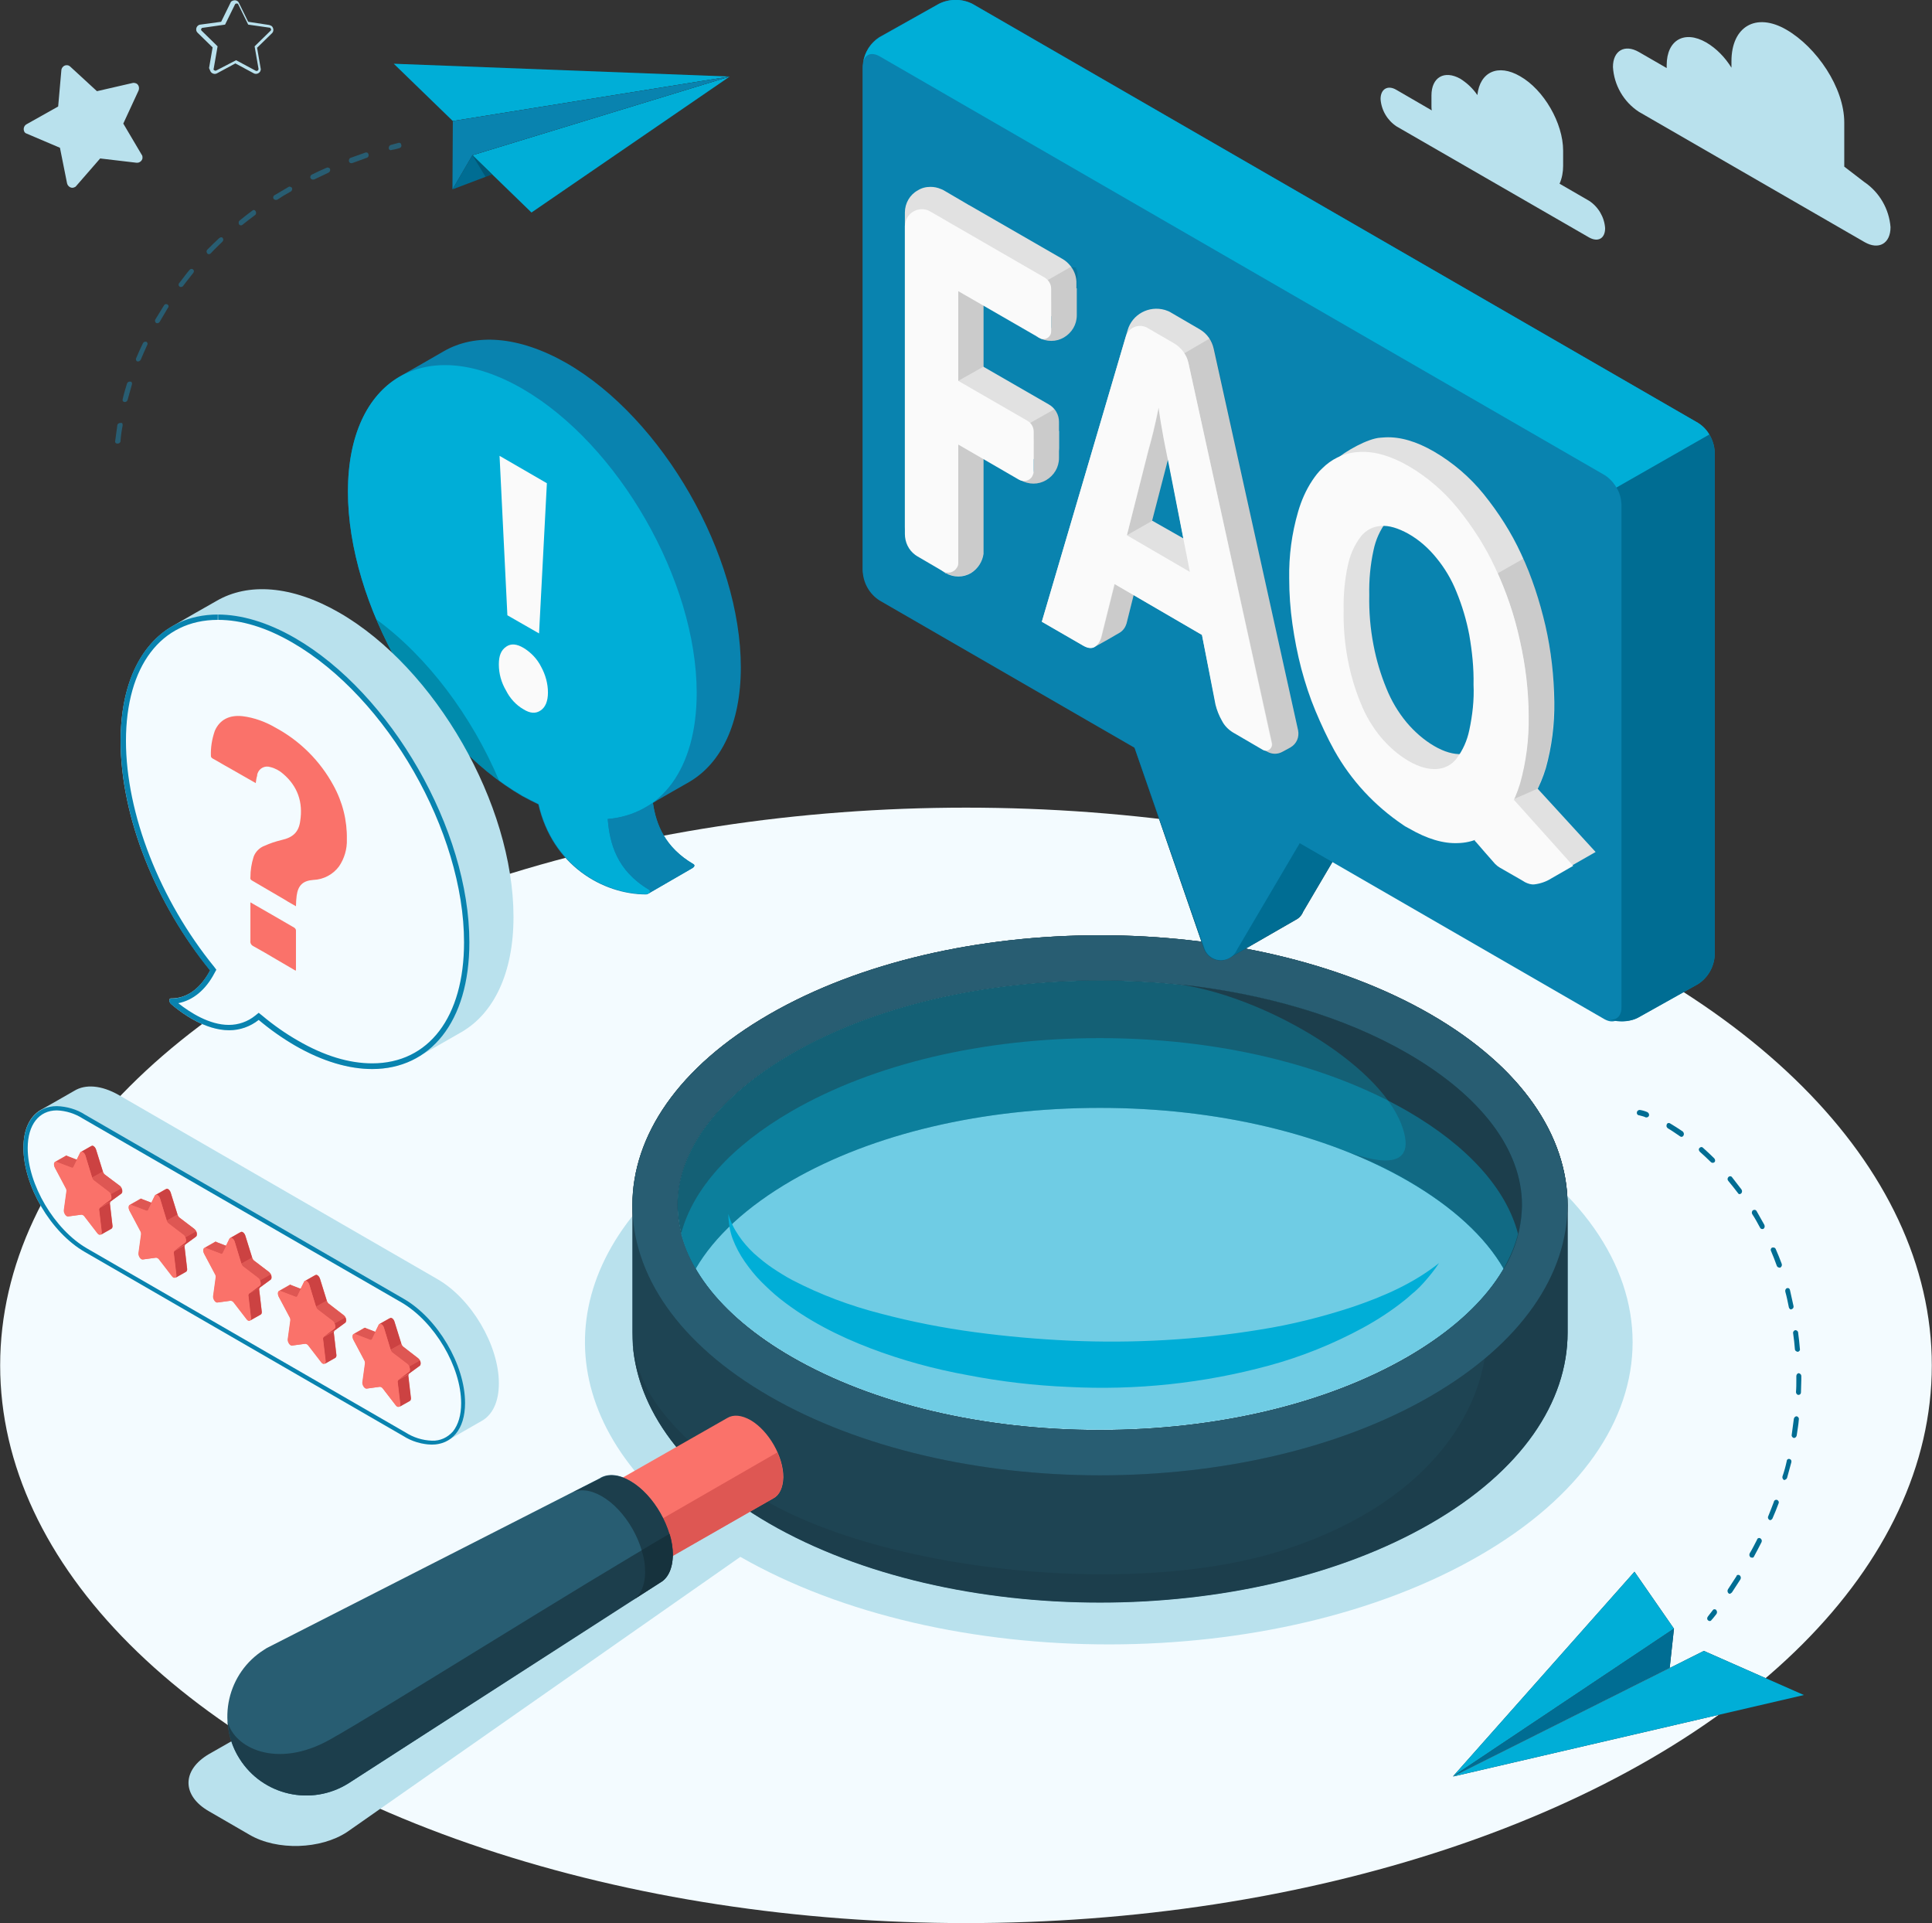 <?xml version="1.0" encoding="utf-8"?>
<!-- Generator: Adobe Illustrator 27.5.0, SVG Export Plug-In . SVG Version: 6.00 Build 0)  -->
<svg version="1.1" id="Layer_1" xmlns="http://www.w3.org/2000/svg" xmlns:xlink="http://www.w3.org/1999/xlink" x="0px" y="0px"
	 viewBox="0 0 542.9 540.3" style="enable-background:new 0 0 542.9 540.3;" xml:space="preserve">
<rect x="0" y="0" width="542.9" height="540.3" fill="#333333" stroke="none"/>
<style type="text/css">
	.st0{fill:#F3FBFF;}
	.st1{fill:#B9E1ED;}
	.st2{fill:#1C3E4C;}
	.st3{opacity:0.2;fill:#285D72;enable-background:new    ;}
	.st4{fill:#285D72;}
	.st5{opacity:0.3;fill:#00AED7;enable-background:new    ;}
	.st6{opacity:0.4;fill:#00AED7;enable-background:new    ;}
	.st7{fill:#00AED7;}
	.st8{fill:#FA726A;}
	.st9{fill:#DE5753;}
	.st10{opacity:0.2;enable-background:new    ;}
	.st11{fill:#006D93;}
	.st12{fill:#0983AF;}
	.st13{fill:#CC4242;}
	.st14{fill:#FAFAFA;}
	.st15{fill:#E1E1E1;}
	.st16{opacity:0.1;enable-background:new    ;}
</style>
<g id="FAQs" transform="translate(-1278.455 -40.78)">
	<ellipse id="Floor" class="st0" cx="1549.9" cy="424.4" rx="271.4" ry="156.7"/>
	<path id="Shadow" class="st1" d="M1694.1,357.8c-57.5-33.2-150.7-33.2-208.2,0c-48.7,28.1-56.1,71.1-22.2,103.7l-126.5,72.1
		c-7.7,4.5-7.7,11.7,0,16.1l11.4,6.6c7.7,4.5,20,4.1,27.4-0.8l110.5-77.3c57.5,32.9,150.3,32.8,207.6-0.3
		C1751.6,444.8,1751.6,391,1694.1,357.8z"/>
	<path id="Cloud" class="st1" d="M1670.8,66l10,5.8c-0.1-0.4-0.1-0.9-0.1-1.3v-2.9c0-5.1,3.6-7.2,8.1-4.7c1.9,1.2,3.6,2.8,4.8,4.6
		c0.7-6.5,5.8-8.9,12-5.3c6.7,3.8,12.1,13.2,12.1,20.9v4.3c0,1.7-0.3,3.4-1,5l8.3,4.8c2.6,1.7,4.3,4.6,4.5,7.7c0,2.9-2,4-4.5,2.6
		l-54.1-31.2c-2.6-1.7-4.3-4.6-4.5-7.7C1666.4,65.8,1668.4,64.6,1670.8,66z"/>
	<path id="Cloud-2" class="st1" d="M1802.3,91.9l-5.6-4.3V75.2c0-9.8-7.8-21.2-16.3-26.1l0,0c-8.5-4.9-15.4-0.9-15.4,8.9v1.8
		c-1.8-2.9-4.2-5.4-7.1-7.1l0,0c-6.1-3.5-11.1-0.7-11.1,6.4v0.8l-7.8-4.5c-4-2.3-7.3-0.4-7.3,4.2c0.3,5.1,3,9.8,7.3,12.6l63.4,36.6
		c4,2.3,7.3,0.4,7.3-4.2C1809.3,99.5,1806.6,94.8,1802.3,91.9z"/>
	<g id="Glass" transform="translate(1342.336 303.555)">
		<g id="Group_7294" transform="translate(113.81)">
			<g id="Group_7291" transform="translate(0.007)">
				<path id="Path_19201" class="st2" d="M262.8,75.9v35.8c0,19.4-12.8,38.8-38.5,53.6c-51.3,29.6-134.5,29.6-185.8,0
					C12.8,150.4,0,131,0,111.6V75.9l0,0C0,56.4,12.8,37,38.5,22.2C89.8-7.4,173-7.4,224.3,22.2C249.9,37,262.8,56.4,262.8,75.9
					L262.8,75.9z M12.7,75.9c0,15.5,11.4,30.7,32.1,42.6c22.9,13.2,53.7,20.5,86.5,20.5s63.6-7.3,86.5-20.5
					c20.7-12,32.1-27.1,32.1-42.6s-11.4-30.7-32.1-42.6C195,20,164.3,12.7,131.4,12.7S67.7,20,44.8,33.2
					C24.1,45.2,12.7,60.3,12.7,75.9L12.7,75.9z"/>
				<path id="Path_19202" class="st3" d="M262.8,75.9v35.8c0,19.4-12.8,38.8-38.5,53.6c-51.3,29.6-134.5,29.6-185.8,0
					C12.8,150.4,0,131,0,111.6V75.9l0,0C0,56.4,12.8,37,38.5,22.2C89.8-7.4,173-7.4,224.3,22.2C249.9,37,262.8,56.4,262.8,75.9
					L262.8,75.9z M12.7,75.9c0,15.5,11.4,30.7,32.1,42.6c22.9,13.2,53.7,20.5,86.5,20.5s63.6-7.3,86.5-20.5
					c20.7-12,32.1-27.1,32.1-42.6s-11.4-30.7-32.1-42.6C195,20,164.3,12.7,131.4,12.7S67.7,20,44.8,33.2
					C24.1,45.2,12.7,60.3,12.7,75.9L12.7,75.9z"/>
				<path id="Path_19203" class="st2" d="M0.1,114.9c2,12.3,7.5,21.6,29.3,38.6c30.9,24.1,109,33.9,154.3,19
					c42.8-14.1,56.4-41.7,56.4-60.6l-0.1-11.1c6.6-7.9,10.1-16.3,10.1-24.9c0-8.8-3.7-17.4-10.6-25.5l-0.2-15.7h2.5
					c14,12.5,21,26.8,21,41.1v35.8c0,19.4-12.8,38.8-38.5,53.6c-51.3,29.6-134.5,29.6-185.8,0C14.3,151.3,1.5,133.2,0.1,114.9z"/>
			</g>
			<g id="Group_7292">
				<path id="Path_19204" class="st2" d="M38.5,22.2C89.8-7.4,173-7.4,224.3,22.2s51.3,77.6,0,107.3s-134.5,29.6-185.8,0
					S-12.8,51.8,38.5,22.2z M44.8,118.5c22.9,13.2,53.6,20.5,86.5,20.5s63.6-7.3,86.5-20.5c20.7-12,32.1-27.1,32.1-42.6
					s-11.4-30.7-32.1-42.6C195,20,164.3,12.7,131.4,12.7S67.7,20,44.8,33.2c-20.7,12-32.1,27.1-32.1,42.6S24.1,106.5,44.8,118.5
					L44.8,118.5z"/>
				<path id="Path_19205" class="st4" d="M38.5,22.2C89.8-7.4,173-7.4,224.3,22.2s51.3,77.6,0,107.3s-134.5,29.6-185.8,0
					S-12.8,51.8,38.5,22.2z M44.8,118.5c22.9,13.2,53.6,20.5,86.5,20.5s63.6-7.3,86.5-20.5c20.7-12,32.1-27.1,32.1-42.6
					s-11.4-30.7-32.1-42.6C195,20,164.3,12.7,131.4,12.7S67.7,20,44.8,33.2c-20.7,12-32.1,27.1-32.1,42.6S24.1,106.5,44.8,118.5
					L44.8,118.5z"/>
			</g>
			<g id="Group_7293" transform="translate(12.696 12.703)">
				<path id="Path_19206" class="st2" d="M0,63.1C0.1,69.5,1.9,75.6,5.1,81c5.2-9,14.4-17.5,27-24.8C55,43,85.8,35.8,118.7,35.8
					c32.9,0,63.6,7.3,86.5,20.5c12.6,7.3,21.8,15.7,27,24.8c3.3-5.4,5-11.6,5.1-17.9c0-15.5-11.4-30.7-32.1-42.6
					C182.3,7.3,151.6,0,118.7,0C85.8,0,55,7.3,32.1,20.5C11.4,32.5,0,47.6,0,63.1z"/>
				<path id="Path_19207" class="st5" d="M0,63.1C0.1,69.5,1.9,75.6,5.1,81c5.2-9,14.4-17.5,27-24.8C55,43,85.8,35.8,118.7,35.8
					c32.9,0,63.6,7.3,86.5,20.5c12.6,7.3,21.8,15.7,27,24.8c3.3-5.4,5-11.6,5.1-17.9c0-15.5-11.4-30.7-32.1-42.6
					C182.3,7.3,151.6,0,118.7,0C85.8,0,55,7.3,32.1,20.5C11.4,32.5,0,47.6,0,63.1z"/>
				<path id="Path_19208" class="st2" d="M205.2,20.5c20.7,12,32.1,27.1,32.1,42.6c-0.1,6.3-1.8,12.5-5.1,17.9
					c-5.2-9-14.4-17.5-27-24.8c-5.3-3.1-10.9-5.7-16.6-8c5,1.9,20.4,6.9,14.8-7.8c-6.7-17.4-39.2-36.2-63.1-39.4l0,0
					C164.9,3.6,187.4,10.2,205.2,20.5z"/>
			</g>
		</g>
		<path id="Path_19209" class="st6" d="M158.6,49.4c22.9-13.2,53.6-20.5,86.5-20.5s63.6,7.3,86.5,20.5c17.1,9.9,27.8,21.9,31.1,34.5
			c-3.2,12.6-14,24.7-31.1,34.5c-22.9,13.2-53.6,20.5-86.5,20.5s-63.6-7.3-86.5-20.5c-17.1-9.9-27.8-21.9-31.1-34.5
			C130.8,71.3,141.5,59.3,158.6,49.4z"/>
		<path id="Path_19210" class="st7" d="M340.5,92.1c-7.3,5.8-15.7,9.4-24.2,12.3c-8.5,2.8-17.2,5-26.1,6.4
			c-17.7,2.9-35.6,3.9-53.5,3.1c-8.9-0.4-17.9-1.2-26.8-2.4c-8.9-1.2-17.6-2.9-26.3-5.2c-8.6-2.2-16.9-5.3-24.8-9.4
			c-1.9-1-3.8-2.2-5.6-3.4c-1.8-1.2-3.5-2.6-5.2-4.1c-1.6-1.5-3.1-3.2-4.3-5c-1.3-1.9-2.3-3.9-2.9-6.1c0,2.4,0.4,4.8,1.2,7
			c0.9,2.3,2,4.4,3.4,6.4c1.4,2,2.9,3.9,4.6,5.6c1.7,1.7,3.5,3.4,5.4,4.9c7.6,6,16.3,10.4,25.2,13.8c8.9,3.4,18.1,5.9,27.5,7.6
			c9.3,1.8,18.7,2.9,28.2,3.3c19,1,38-1,56.4-6c9.2-2.5,18.1-6.1,26.4-10.6c4.2-2.3,8.2-4.9,11.9-7.9c0.9-0.7,1.8-1.6,2.7-2.3
			c0.9-0.8,1.7-1.6,2.5-2.5C337.7,95.9,339.2,94.1,340.5,92.1z"/>
		<g id="Group_7297" transform="translate(0 134.997)">
			<g id="Group_7295" transform="translate(108.544)">
				<path id="Path_19211" class="st8" d="M47.7,17.3c0-5.9-4.1-13-9.1-16C36-0.2,33.7-0.4,32,0.6l0,0l0,0l0,0L2.7,17.3l0,0l0,0l0,0
					c-1.7,1-2.7,3-2.7,5.9c0,5.9,4.1,13,9.1,16c2.5,1.5,4.8,1.6,6.5,0.7l0,0l29.3-16.7l0,0C46.6,22.3,47.6,20.2,47.7,17.3z"/>
				<path id="Path_19212" class="st9" d="M44.9,23.2c1.7-0.9,2.7-3,2.7-6c0-2.4-0.6-4.7-1.6-6.9L4,34.5c1.4,1.9,3.1,3.6,5.1,4.8
					c2.5,1.5,4.8,1.6,6.5,0.7L44.9,23.2L44.9,23.2z"/>
			</g>
			<g id="Group_7296" transform="translate(0 16.706)">
				<path id="Path_19213" class="st4" d="M11.6,48.3L11.6,48.3L11.6,48.3L11.6,48.3l93.2-47.5h0l0.1-0.1l0,0c2.2-1.2,5.1-1,8.3,0.9
					c6.6,3.8,11.9,13.2,11.9,20.8c0,3.8-1.4,6.5-3.6,7.7L34,86.6l0,0c-10.4,6.5-24.1,3.4-30.6-7S0,55.5,10.4,49
					C10.8,48.7,11.2,48.5,11.6,48.3L11.6,48.3z"/>
				<path id="Path_19214" class="st2" d="M121.6,30.2L34,86.6c-10.4,6.5-24.1,3.4-30.6-7c-2-3.1-3.1-6.7-3.3-10.4
					c1.7,7.3,13.7,13.5,28.7,5.1c15-8.4,70.3-43.3,95.5-57.8c0.6,1.9,0.9,3.9,0.9,5.9C125.1,26.3,123.8,29,121.6,30.2z"/>
				<path id="Path_19215" class="st2" d="M121.6,30.2c2.2-1.2,3.5-3.9,3.6-7.7c0-7.6-5.3-17-11.9-20.8c-3.2-1.9-6.2-2.1-8.3-0.9
					l-8.3,4.2c2.2-1.2,5.2-1,8.5,0.9c6.8,3.9,12.2,13.5,12.2,21.3c0,3.9-1.3,6.7-3.6,8"/>
				<path id="Path_19216" class="st10" d="M113.8,35.2c2.2-1.3,3.6-4.1,3.6-8c0-2.1-0.3-4.1-1-6.1c2.8-1.7,5.4-3.2,7.8-4.6
					c0.3,1,0.5,2,0.7,3c0.1,0.5,0.1,1,0.2,1.5s0.1,1,0.1,1.5c0,3.8-1.4,6.5-3.6,7.7L113.8,35.2z"/>
			</g>
		</g>
	</g>
	<g id="Paper_Plane" transform="translate(1686.749 352.632)">
		<g id="Group_7304" transform="translate(0 129.75)">
			<g id="Group_7298" transform="translate(0 22.241)">
				<path id="Path_19217" class="st2" d="M0,35.3L70.5,0l28.1,12.4L0,35.3z"/>
			</g>
			<g id="Group_7299" transform="translate(0 22.241)">
				<path id="Path_19218" class="st7" d="M0,35.3L70.5,0l28.1,12.4L0,35.3z"/>
			</g>
			<g id="Group_7300">
				<path id="Path_19219" class="st2" d="M0,57.5L62.1,16L51,0L0,57.5z"/>
			</g>
			<g id="Group_7301">
				<path id="Path_19220" class="st7" d="M0,57.5L62.1,16L51,0L0,57.5z"/>
			</g>
			<g id="Group_7302" transform="translate(0 15.985)">
				<path id="Path_19221" class="st2" d="M62.1,0l-1.2,11L0,41.5L62.1,0z"/>
			</g>
			<g id="Group_7303" transform="translate(0 15.985)">
				<path id="Path_19222" class="st11" d="M62.1,0l-1.2,11L0,41.5L62.1,0z"/>
			</g>
		</g>
		<g id="Group_7311" transform="translate(51.685)">
			<g id="Group_7306" transform="translate(19.766 140.3)">
				<g id="Group_7305">
					<path id="Path_19223" class="st11" d="M0.7,3.3c-0.2,0-0.3-0.1-0.5-0.2C-0.1,2.8-0.1,2.4,0.2,2c0.5-0.6,0.9-1.2,1.4-1.8
						C1.7,0,2.1-0.1,2.4,0.1c0,0,0.1,0,0.1,0.1c0.3,0.3,0.3,0.8,0.1,1.1C2.1,1.9,1.7,2.5,1.2,3C1.1,3.2,0.9,3.3,0.7,3.3z"/>
				</g>
			</g>
			<g id="Group_7308" transform="translate(8.3 3.668)">
				<g id="Group_7307">
					<path id="Path_19224" class="st11" d="M18.4,131.9c0.8-1.2,1.6-2.5,2.4-3.7c0.2-0.4,0.1-0.8-0.2-1.1c-0.3-0.2-0.7-0.2-0.9,0.1
						c0,0,0,0,0,0.1c-0.8,1.2-1.6,2.5-2.4,3.7c-0.2,0.3-0.2,0.8,0.1,1.1c0.1,0.1,0.3,0.2,0.4,0.2C18,132.2,18.2,132.1,18.4,131.9z
						 M24.6,121.8c0.7-1.3,1.4-2.6,2.1-4c0.2-0.4,0.1-0.8-0.3-1.1c-0.3-0.2-0.7-0.1-0.9,0.2c0,0,0,0.1,0,0.1
						c-0.7,1.3-1.3,2.6-2.1,3.9c-0.2,0.4-0.1,0.8,0.2,1.1c0.1,0.1,0.2,0.1,0.4,0.1C24.2,122.2,24.5,122.1,24.6,121.8L24.6,121.8z
						 M29.8,111.1c0.6-1.4,1.2-2.8,1.7-4.2c0.2-0.4,0-0.8-0.4-1c-0.3-0.1-0.7,0-0.9,0.4c0,0,0,0,0,0.1c-0.5,1.4-1.1,2.8-1.6,4.1
						c-0.2,0.4,0,0.8,0.3,1c0.1,0,0.2,0.1,0.3,0.1C29.5,111.5,29.7,111.3,29.8,111.1L29.8,111.1z M33.9,99.7c0.4-1.5,0.8-3,1.2-4.4
						c0.1-0.4-0.1-0.8-0.5-0.9c-0.4-0.1-0.7,0.1-0.8,0.5c0,0,0,0,0,0.1c-0.3,1.4-0.7,2.9-1.2,4.3c-0.1,0.4,0.1,0.8,0.4,1
						c0.1,0,0.1,0,0.2,0C33.5,100.2,33.8,100,33.9,99.7z M36.6,87.8c0.2-1.5,0.5-3,0.6-4.5c0.1-0.4-0.2-0.8-0.6-0.9
						c-0.4,0-0.7,0.3-0.8,0.7c0,0,0,0,0,0c-0.2,1.5-0.4,3-0.6,4.5c-0.1,0.4,0.2,0.8,0.6,0.9c0,0,0.1,0,0.1,0
						C36.3,88.4,36.5,88.2,36.6,87.8L36.6,87.8z M37.8,75.7c0-1.2,0.1-2.4,0.1-3.6v-1c0-0.4-0.3-0.7-0.7-0.8h0
						c-0.4,0-0.7,0.4-0.7,0.8l0,1c0,1.2,0,2.4-0.1,3.5c0,0.4,0.3,0.8,0.7,0.8h0C37.5,76.4,37.8,76.1,37.8,75.7L37.8,75.7z
						 M36.9,64.3c0.4-0.1,0.7-0.4,0.6-0.8c-0.1-1.5-0.3-3-0.5-4.6c0-0.4-0.4-0.7-0.8-0.7c0,0,0,0,0,0c-0.4,0.1-0.7,0.5-0.6,0.9
						c0.2,1.5,0.4,3,0.5,4.5C36.1,63.9,36.4,64.2,36.9,64.3C36.8,64.3,36.8,64.3,36.9,64.3L36.9,64.3z M35.2,52.3
						c0.4-0.1,0.6-0.5,0.5-0.9c-0.3-1.5-0.7-3-1-4.5c-0.1-0.4-0.4-0.6-0.8-0.5c0,0,0,0,0,0c-0.4,0.1-0.6,0.6-0.5,1
						c0.4,1.4,0.7,2.9,1,4.4c0.1,0.3,0.3,0.6,0.7,0.6C35.1,52.3,35.2,52.3,35.2,52.3L35.2,52.3z M32,40.6c0.4-0.2,0.5-0.6,0.4-1
						c-0.5-1.4-1.1-2.8-1.7-4.2c-0.1-0.3-0.5-0.5-0.9-0.4c0,0,0,0-0.1,0c-0.4,0.2-0.5,0.7-0.3,1c0.6,1.4,1.1,2.7,1.6,4.1
						c0.1,0.3,0.4,0.5,0.6,0.5C31.9,40.7,32,40.7,32,40.6L32,40.6z M27.3,29.7c0.3-0.2,0.4-0.7,0.2-1.1c-0.7-1.3-1.5-2.6-2.2-3.9
						c-0.2-0.3-0.6-0.4-0.9-0.2c0,0,0,0-0.1,0c-0.3,0.3-0.4,0.7-0.2,1.1c0.8,1.2,1.5,2.5,2.2,3.8c0.1,0.2,0.3,0.4,0.6,0.4
						C27,29.8,27.2,29.8,27.3,29.7L27.3,29.7z M21,19.8c0.3-0.3,0.3-0.8,0.1-1.1c-0.9-1.2-1.8-2.3-2.7-3.5c-0.2-0.3-0.6-0.3-0.9-0.1
						c0,0,0,0-0.1,0.1c-0.3,0.3-0.3,0.8,0,1.1c0.9,1.1,1.8,2.2,2.7,3.4c0.1,0.2,0.3,0.3,0.5,0.3C20.7,19.9,20.9,19.9,21,19.8z
						 M13.5,11c0.3-0.3,0.2-0.8-0.1-1.1c-1-1-2.1-2-3.2-3C10,6.7,9.6,6.7,9.3,7c0,0,0,0.1-0.1,0.1C9,7.4,9.1,7.8,9.4,8.1
						C10.4,9,11.5,10,12.5,11c0.1,0.1,0.3,0.2,0.5,0.2C13.2,11.2,13.4,11.1,13.5,11L13.5,11z M4.8,3.5C5,3.2,4.9,2.7,4.6,2.4
						C3.4,1.6,2.2,0.8,1,0.1C0.7-0.1,0.3,0,0.1,0.3c0,0,0,0,0,0.1C-0.1,0.8,0,1.2,0.4,1.5c1.2,0.7,2.3,1.5,3.5,2.3
						C4,3.8,4.1,3.9,4.2,3.9C4.5,3.9,4.7,3.7,4.8,3.5L4.8,3.5z"/>
				</g>
			</g>
			<g id="Group_7310">
				<g id="Group_7309">
					<path id="Path_19225" class="st11" d="M2.7,2.1c-0.1,0-0.1,0-0.2,0C1.9,1.8,1.3,1.7,0.6,1.5C0.2,1.5-0.1,1.1,0,0.7
						C0,0.3,0.4,0,0.8,0c0,0,0,0,0,0c0.7,0.1,1.4,0.3,2.1,0.6c0.4,0.2,0.6,0.6,0.5,1C3.3,1.9,3,2.1,2.7,2.1z"/>
				</g>
			</g>
		</g>
	</g>
	<g id="Paper_Plane-2" transform="translate(1310.819 58.687)">
		<g id="Group_7312" transform="translate(78.285)">
			<path id="Path_19226" class="st2" d="M22.1,25.7L94.4,3.6L38.7,41.8L22.1,25.7z"/>
			<path id="Path_19227" class="st7" d="M22.1,25.7L94.4,3.6L38.7,41.8L22.1,25.7z"/>
			<path id="Path_19228" class="st2" d="M94.4,3.6L16.6,16.1L0,0L94.4,3.6z"/>
			<path id="Path_19229" class="st7" d="M94.4,3.6L16.6,16.1L0,0L94.4,3.6z"/>
			<path id="Path_19230" class="st2" d="M16.6,16.1l-0.1,19.2l5.6-9.6L94.4,3.6L16.6,16.1z"/>
			<path id="Path_19231" class="st12" d="M16.6,16.1l-0.1,19.2l5.6-9.6L94.4,3.6L16.6,16.1z"/>
			<path id="Path_19232" class="st11" d="M16.5,35.3l11.1-4.2l-5.5-5.4L16.5,35.3z"/>
			<path id="Path_19233" class="st10" d="M22.1,25.7l5.5,5.4l-1.8,0.7L22.1,25.7z"/>
		</g>
		<g id="Group_7317" transform="translate(0 22.216)">
			<g id="Group_7314" transform="translate(76.871)">
				<g id="Group_7313">
					<path id="Path_19234" class="st4" d="M3.3,0.1c0.1,0.1,0.2,0.3,0.2,0.4C3.7,1,3.4,1.4,3,1.5C2.3,1.7,1.6,1.9,0.8,2
						C0.5,2.2,0.1,2,0,1.6c0,0,0-0.1,0-0.1C0,1.1,0.2,0.7,0.6,0.6C1.3,0.4,2,0.2,2.8,0C3,0,3.2,0,3.3,0.1z"/>
				</g>
			</g>
			<g id="Group_7316" transform="translate(0 2.712)">
				<g id="Group_7315">
					<path id="Path_19235" class="st4" d="M70.4,0c-1.4,0.5-2.8,1-4.2,1.5c-0.4,0.1-0.6,0.6-0.5,1c0.1,0.4,0.5,0.6,0.8,0.5
						c0,0,0.1,0,0.1,0c1.4-0.5,2.7-1,4.1-1.5c0.4-0.1,0.6-0.5,0.5-0.9c0-0.2-0.1-0.3-0.2-0.4C70.9,0,70.7,0,70.4,0z M59.4,4.3
						c-1.4,0.6-2.7,1.2-4.1,1.9c-0.4,0.2-0.6,0.6-0.4,1c0.1,0.3,0.5,0.5,0.9,0.4c0,0,0.1,0,0.1,0c1.3-0.6,2.7-1.3,4-1.9
						c0.4-0.2,0.6-0.6,0.5-1c0-0.1-0.1-0.2-0.2-0.3C59.9,4.2,59.6,4.2,59.4,4.3z M48.7,9.7c-1.3,0.8-2.6,1.5-3.9,2.3
						c-0.4,0.2-0.5,0.7-0.3,1c0.2,0.3,0.6,0.4,0.9,0.3c0,0,0,0,0.1,0c1.2-0.8,2.5-1.6,3.8-2.3c0.4-0.2,0.5-0.6,0.4-1
						c0-0.1-0.1-0.2-0.2-0.2C49.2,9.6,48.9,9.5,48.7,9.7L48.7,9.7z M38.6,16.3c-1.2,0.9-2.4,1.8-3.6,2.8c-0.3,0.2-0.4,0.7-0.2,1.1
						c0.2,0.3,0.7,0.4,1,0.1c0,0,0,0,0,0c1.1-0.9,2.3-1.8,3.5-2.7c0.3-0.2,0.4-0.7,0.2-1c0-0.1-0.1-0.1-0.1-0.2
						C39.2,16.1,38.8,16.1,38.6,16.3L38.6,16.3z M29.2,24.1c-1.1,1-2.2,2.1-3.3,3.2c-0.3,0.3-0.3,0.7,0,1.1c0.3,0.3,0.8,0.2,1-0.1
						c0,0,0,0,0,0c1-1.1,2.1-2.1,3.2-3.2c0.3-0.3,0.4-0.7,0.1-1.1c0,0-0.1-0.1-0.1-0.1C29.9,23.8,29.5,23.8,29.2,24.1L29.2,24.1z
						 M20.9,33c-0.8,0.9-1.5,1.9-2.2,2.8L18,36.7c-0.3,0.3-0.2,0.8,0.1,1l0,0c0.3,0.2,0.8,0.1,1-0.2l0.6-0.8
						c0.7-0.9,1.5-1.9,2.2-2.8c0.3-0.3,0.3-0.8,0-1l0,0C21.6,32.6,21.1,32.7,20.9,33L20.9,33z M14.7,42.7c-0.4-0.2-0.8-0.1-1,0.3
						c-0.8,1.3-1.6,2.6-2.4,3.9c-0.2,0.3-0.1,0.8,0.2,1c0,0,0,0,0,0c0.4,0.2,0.8,0,1-0.3c0.8-1.3,1.5-2.6,2.3-3.9
						C15.1,43.4,15.1,43,14.7,42.7C14.8,42.7,14.7,42.7,14.7,42.7L14.7,42.7z M8.8,53.2c-0.4-0.1-0.8,0-1,0.4
						c-0.7,1.4-1.3,2.8-1.9,4.2c-0.2,0.3,0,0.8,0.3,0.9c0,0,0,0,0,0c0.4,0.1,0.8-0.1,1-0.5c0.6-1.4,1.2-2.8,1.8-4.1
						c0.2-0.3,0.1-0.7-0.2-0.9C8.8,53.3,8.8,53.2,8.8,53.2L8.8,53.2z M4.2,64.4c-0.4-0.1-0.8,0.2-0.9,0.6c-0.4,1.4-0.9,2.9-1.2,4.4
						C2,69.7,2.2,70,2.5,70.1c0,0,0,0,0.1,0c0.4,0.1,0.8-0.2,0.9-0.6c0.4-1.4,0.8-2.9,1.2-4.3c0.1-0.3,0-0.6-0.2-0.8
						C4.4,64.4,4.3,64.4,4.2,64.4L4.2,64.4z M1.4,76c-0.4,0-0.8,0.3-0.8,0.7c-0.2,1.5-0.4,3-0.6,4.4c-0.1,0.4,0.2,0.7,0.6,0.7
						c0,0,0.1,0,0.1,0c0.4,0,0.8-0.3,0.8-0.7c0.1-1.4,0.3-2.9,0.6-4.4c0-0.3,0-0.5-0.2-0.7C1.7,76,1.5,76,1.4,76L1.4,76z"/>
				</g>
			</g>
		</g>
	</g>
	<g id="Stars" transform="translate(1285.04 346.051)">
		<g id="Group_7319">
			<path id="Path_19236" class="st1" d="M14.3,1.2c3.1-1.9,7.6-1.6,12.5,1.2l89.5,51.7c9.6,5.5,17.3,18.6,17.3,29.3
				c0,5.2-1.8,8.9-4.9,10.6c-1.6,0.9-8,4.6-9.6,5.5c-3.1,1.8-7.5,1.5-12.4-1.3L17.3,46.5C7.7,41,0,27.9,0,17.2
				c0-5.2,1.8-8.8,4.8-10.6C6.5,5.7,12.7,2.1,14.3,1.2z"/>
			<g id="Group_7318" transform="translate(0 5.509)">
				<path id="Path_19237" class="st0" d="M114.7,94.5c5.4,0,8.8-4.3,8.8-11.2c0-10.4-7.6-23.4-17-28.8L17,2.9
					c-2.3-1.4-4.9-2.2-7.7-2.4c-5.4,0-8.8,4.3-8.8,11.2c0,10.5,7.6,23.4,17,28.8l89.5,51.7C109.4,93.6,112,94.4,114.7,94.5z"/>
				<path id="Path_19238" class="st12" d="M9.4,1.2L9.4,1.2c-5,0-8.2,4-8.2,10.6C1.2,22,8.7,34.7,17.9,40l89.5,51.7
					c2.2,1.4,4.7,2.2,7.4,2.3c2.3,0.1,4.4-0.9,5.9-2.6c1.5-1.9,2.3-4.6,2.3-7.9c0-10.3-7.5-22.9-16.7-28.3L16.7,3.5
					C14.5,2.1,12,1.3,9.4,1.2 M9.4,0c2.8,0.1,5.6,0.9,7.9,2.4l89.5,51.7c9.6,5.5,17.3,18.6,17.3,29.3c0,7.5-3.8,11.7-9.4,11.7
					c-2.8-0.1-5.6-0.9-7.9-2.4L17.3,41C7.7,35.5,0,22.4,0,11.7C0,4.3,3.8,0,9.4,0L9.4,0z"/>
			</g>
		</g>
		<g id="Stars-2" transform="translate(8.638 16.581)">
			<g id="Group_7322" transform="translate(83.889 48.369)">
				<path id="Path_19239" class="st8" d="M0.2,6.2c-0.4-0.7-0.3-1.4,0-1.6c0.1-0.1,2.7-1.5,3-1.7c0.1-0.1,0.3-0.1,0.4,0l2.7,1.1
					L7.3,2c0-0.1,0.1-0.2,0.2-0.2c0.4-0.2,2.9-1.7,3-1.7c0.4-0.2,1,0.3,1.2,1.1l1.9,6.1c0.1,0.4,0.3,0.7,0.6,0.9l4.2,3.2
					c0.7,0.5,0.9,1.8,0.4,2.1l-3,2.2c-0.2,0.2-0.3,0.5-0.2,0.8l0.7,6c0.1,0.4-0.1,0.7-0.3,0.8c-0.2,0.1-2.8,1.6-3,1.7
					c-0.2,0.1-0.6,0-0.9-0.4l-3.7-4.8c-0.2-0.3-0.4-0.4-0.8-0.4L4,19.9c-0.6,0.1-1.3-1-1.2-1.8L3.5,13c0-0.4,0-0.8-0.2-1.1L0.2,6.2z
					"/>
				<g id="Group_7320" transform="translate(0.28 0.001)">
					<path id="Path_19240" class="st9" d="M0,4.6c0.1-0.1,0.3-0.1,0.4,0l4.2,1.6c0.2,0.1,0.5,0,0.6-0.2c0,0,0,0,0,0l1-2l-2.7-1
						C3.3,2.8,3.1,2.8,3,2.9C2.7,3.1,0.1,4.6,0,4.6z"/>
					<path id="Path_19241" class="st9" d="M10.4,9c0.1,0.4,0.3,0.7,0.6,0.9l4.2,3.2c0.2,0.2,0.3,0.3,0.4,0.6l3-1.7
						c-0.1-0.2-0.3-0.4-0.5-0.6L14,8.2c-0.3-0.2-0.5-0.6-0.6-0.9v0L10.4,9z"/>
					<path id="Path_19242" class="st13" d="M7.2,1.8c0.4-0.2,1,0.2,1.3,1.1L10.4,9l3-1.7l-1.9-6.1c-0.2-0.8-0.9-1.3-1.2-1.1
						C10.2,0.1,7.6,1.6,7.2,1.8C7.3,1.8,7.3,1.8,7.2,1.8z"/>
					<path id="Path_19243" class="st13" d="M12.6,17.4l3-1.7c0,0,0,0,0,0l3-2.2c0.3-0.3,0.3-1,0-1.5l-3,1.7c0.3,0.6,0.3,1.3,0,1.5
						L12.6,17.4z"/>
					<path id="Path_19244" class="st13" d="M13.1,24.2c0.1,0.4-0.1,0.7-0.3,0.9c0,0,0,0,0,0c0.2-0.1,2.8-1.6,3-1.7
						c0.2-0.1,0.3-0.4,0.3-0.8l-0.7-6c-0.1-0.3,0-0.6,0.2-0.8l-3,1.7c0,0,0,0,0,0l0,0v0c-0.2,0.2-0.3,0.5-0.2,0.8L13.1,24.2z"/>
				</g>
				<g id="Group_7321" transform="translate(0 1.733)">
					<path id="Path_19245" class="st8" d="M7.3,0.3l-1.9,4C5.4,4.5,5.1,4.6,4.9,4.5c0,0,0,0,0,0L0.7,2.9C0,2.6-0.2,3.6,0.2,4.5
						l3,5.7c0.2,0.3,0.3,0.7,0.2,1.1l-0.7,5.1c-0.1,0.8,0.6,1.9,1.2,1.8l3.7-0.5c0.3,0,0.6,0.2,0.8,0.4l3.7,4.8
						c0.6,0.8,1.3,0.5,1.2-0.5l-0.7-6c-0.1-0.3,0-0.6,0.2-0.8l3-2.2c0.5-0.3,0.2-1.6-0.4-2.1l-4.2-3.2c-0.3-0.2-0.5-0.6-0.6-0.9
						L8.8,1.1C8.5,0.1,7.6-0.3,7.3,0.3z"/>
				</g>
			</g>
			<g id="Group_7325" transform="translate(62.916 36.277)">
				<path id="Path_19246" class="st8" d="M0.2,6.2c-0.4-0.7-0.3-1.4,0-1.6c0.1-0.1,2.7-1.5,3-1.7c0.1-0.1,0.3-0.1,0.4,0l2.7,1.1
					L7.3,2c0-0.1,0.1-0.2,0.2-0.2c0.4-0.2,2.9-1.7,3-1.7c0.4-0.2,1,0.3,1.3,1.1l1.9,6.1c0.1,0.4,0.3,0.7,0.6,0.9l4.2,3.2
					c0.7,0.5,0.9,1.8,0.4,2.1l-3,2.2c-0.2,0.2-0.3,0.5-0.2,0.8l0.7,6c0.1,0.4-0.1,0.7-0.3,0.8c-0.2,0.1-2.8,1.6-3,1.7
					c-0.2,0.1-0.6,0-0.9-0.4l-3.7-4.8c-0.2-0.3-0.4-0.4-0.8-0.4L4,19.9c-0.6,0.1-1.3-1-1.2-1.8L3.5,13c0-0.4,0-0.8-0.2-1.1L0.2,6.2z
					"/>
				<g id="Group_7323" transform="translate(0.28 0.001)">
					<path id="Path_19247" class="st9" d="M0,4.6c0.1-0.1,0.3-0.1,0.4,0l4.2,1.6c0.2,0.1,0.5,0,0.6-0.2c0,0,0,0,0,0l1-2l-2.7-1
						C3.3,2.8,3.1,2.8,3,2.9C2.7,3.1,0.1,4.6,0,4.6z"/>
					<path id="Path_19248" class="st9" d="M10.4,9c0.1,0.4,0.3,0.7,0.6,0.9l4.2,3.2c0.2,0.2,0.3,0.3,0.4,0.6l3-1.7
						c-0.1-0.2-0.3-0.4-0.5-0.6L14,8.2c-0.3-0.2-0.5-0.6-0.6-0.9v0L10.4,9z"/>
					<path id="Path_19249" class="st13" d="M7.2,1.8c0.4-0.2,1,0.2,1.3,1.1L10.4,9l3-1.7l-1.9-6.1c-0.2-0.8-0.9-1.3-1.2-1.1
						C10.2,0.1,7.7,1.6,7.2,1.8C7.3,1.8,7.3,1.8,7.2,1.8z"/>
					<path id="Path_19250" class="st13" d="M12.6,17.4l3-1.7c0,0,0,0,0,0l3-2.2c0.3-0.3,0.3-1,0-1.5l-3,1.7c0.3,0.6,0.3,1.3,0,1.5
						L12.6,17.4z"/>
					<path id="Path_19251" class="st13" d="M13.1,24.2c0.1,0.4-0.1,0.7-0.3,0.9c0,0,0,0,0,0c0.2-0.1,2.8-1.6,3-1.7
						c0.2-0.1,0.3-0.4,0.3-0.8l-0.7-6c-0.1-0.3,0-0.6,0.2-0.8l-3,1.7c0,0,0,0,0,0l0,0v0c-0.2,0.2-0.3,0.5-0.2,0.8L13.1,24.2z"/>
				</g>
				<g id="Group_7324" transform="translate(0 1.733)">
					<path id="Path_19252" class="st8" d="M7.3,0.3l-1.9,4C5.4,4.5,5.1,4.6,4.9,4.5c0,0,0,0,0,0L0.7,2.9C0,2.6-0.2,3.6,0.2,4.5
						l3,5.7c0.2,0.3,0.3,0.7,0.2,1.1l-0.7,5.1c-0.1,0.8,0.6,1.9,1.2,1.8l3.7-0.5c0.3,0,0.6,0.2,0.8,0.4l3.7,4.8
						c0.6,0.8,1.3,0.5,1.2-0.5l-0.7-6c-0.1-0.3,0-0.6,0.2-0.8l3-2.2c0.5-0.3,0.2-1.6-0.4-2.1l-4.2-3.2c-0.3-0.2-0.5-0.6-0.6-0.9
						L8.8,1.1C8.5,0.1,7.6-0.4,7.3,0.3z"/>
				</g>
			</g>
			<g id="Group_7328" transform="translate(41.944 24.185)">
				<path id="Path_19253" class="st8" d="M0.2,6.2c-0.4-0.7-0.3-1.4,0-1.6c0.1-0.1,2.7-1.5,3-1.7c0.1-0.1,0.3-0.1,0.4,0l2.7,1.1
					L7.3,2c0-0.1,0.1-0.2,0.2-0.2c0.4-0.2,2.9-1.7,3-1.7c0.4-0.2,1,0.3,1.3,1.1l1.9,6.1c0.1,0.4,0.3,0.7,0.6,0.9l4.2,3.2
					c0.7,0.5,0.9,1.8,0.4,2.1l-3,2.2c-0.2,0.2-0.3,0.5-0.2,0.8l0.7,6c0.1,0.4-0.1,0.7-0.3,0.8c-0.2,0.1-2.8,1.6-3,1.7
					c-0.2,0.1-0.6,0-0.9-0.4l-3.7-4.8c-0.2-0.3-0.4-0.4-0.8-0.4L4,19.9c-0.6,0.1-1.3-1-1.2-1.8L3.5,13c0-0.4,0-0.8-0.2-1.1L0.2,6.2z
					"/>
				<g id="Group_7326" transform="translate(0.28 0.001)">
					<path id="Path_19254" class="st9" d="M0,4.6c0.1-0.1,0.3-0.1,0.4,0l4.2,1.6c0.2,0.1,0.5,0,0.6-0.2c0,0,0,0,0,0l1-2l-2.7-1
						C3.3,2.8,3.1,2.8,3,2.9C2.7,3.1,0.1,4.6,0,4.6z"/>
					<path id="Path_19255" class="st9" d="M10.4,9c0.1,0.4,0.3,0.7,0.6,0.9l4.2,3.2c0.2,0.2,0.3,0.3,0.4,0.6l3-1.7
						c-0.1-0.2-0.3-0.4-0.4-0.6L14,8.2c-0.3-0.2-0.5-0.6-0.6-0.9v0L10.4,9z"/>
					<path id="Path_19256" class="st13" d="M7.2,1.8c0.4-0.2,1,0.2,1.3,1.1L10.4,9l3-1.7l-1.9-6.1c-0.2-0.8-0.9-1.3-1.2-1.1
						C10.2,0.1,7.7,1.6,7.2,1.8C7.3,1.8,7.3,1.8,7.2,1.8z"/>
					<path id="Path_19257" class="st13" d="M12.6,17.4l3-1.7c0,0,0,0,0,0l3-2.2c0.3-0.2,0.3-1,0-1.5l-3,1.7c0.3,0.6,0.3,1.3,0,1.5
						L12.6,17.4z"/>
					<path id="Path_19258" class="st13" d="M13.1,24.2c0.1,0.4-0.1,0.7-0.3,0.8c0,0,0,0,0,0c0.2-0.1,2.8-1.6,3-1.7
						c0.2-0.1,0.3-0.4,0.3-0.8l-0.7-6c-0.1-0.3,0-0.6,0.2-0.8l-3,1.7c0,0,0,0,0,0l0,0v0c-0.2,0.2-0.3,0.5-0.2,0.8L13.1,24.2z"/>
				</g>
				<g id="Group_7327" transform="translate(0 1.734)">
					<path id="Path_19259" class="st8" d="M7.3,0.3l-1.9,4C5.4,4.5,5.1,4.6,4.9,4.5c0,0,0,0,0,0L0.7,2.9C0,2.6-0.2,3.6,0.2,4.5
						l3,5.7c0.2,0.3,0.3,0.7,0.2,1.1l-0.7,5.1c-0.1,0.8,0.6,1.9,1.2,1.8l3.7-0.5c0.3,0,0.6,0.2,0.8,0.4l3.7,4.8
						c0.6,0.8,1.3,0.5,1.2-0.5l-0.7-6c-0.1-0.3,0-0.6,0.2-0.8l3-2.2c0.5-0.3,0.2-1.6-0.4-2.1l-4.2-3.2c-0.3-0.2-0.5-0.6-0.6-0.9
						L8.8,1.1C8.5,0.1,7.6-0.3,7.3,0.3z"/>
				</g>
			</g>
			<g id="Group_7331" transform="translate(20.972 12.092)">
				<path id="Path_19260" class="st8" d="M0.2,6.2c-0.4-0.7-0.3-1.4,0-1.6c0.1-0.1,2.7-1.5,3-1.7c0.1-0.1,0.3-0.1,0.4,0l2.7,1.1
					L7.3,2c0-0.1,0.1-0.2,0.2-0.2c0.4-0.2,2.9-1.7,3-1.7c0.4-0.2,1,0.3,1.3,1.1l1.9,6.1c0.1,0.4,0.3,0.7,0.6,0.9l4.2,3.2
					c0.7,0.5,0.9,1.8,0.4,2.1l-3,2.2c-0.2,0.2-0.3,0.5-0.2,0.8l0.7,6c0.1,0.4-0.1,0.7-0.3,0.8c-0.2,0.1-2.8,1.6-3,1.7
					c-0.2,0.1-0.6,0-0.9-0.4l-3.7-4.8c-0.2-0.3-0.4-0.4-0.8-0.4L4,19.9c-0.6,0.1-1.3-1-1.2-1.8L3.5,13c0-0.4,0-0.8-0.2-1.1L0.2,6.2z
					"/>
				<g id="Group_7329" transform="translate(0.281 0.001)">
					<path id="Path_19261" class="st9" d="M0,4.6c0.1-0.1,0.3-0.1,0.4,0l4.2,1.6c0.2,0.1,0.5,0,0.6-0.2c0,0,0,0,0,0l1-2l-2.7-1
						C3.3,2.8,3.1,2.8,3,2.9C2.7,3.1,0.1,4.6,0,4.6z"/>
					<path id="Path_19262" class="st9" d="M10.4,9c0.1,0.4,0.3,0.7,0.6,0.9l4.2,3.2c0.2,0.2,0.3,0.3,0.4,0.6l3-1.7
						c-0.1-0.2-0.3-0.4-0.4-0.6L14,8.2c-0.3-0.2-0.5-0.6-0.6-0.9v0L10.4,9z"/>
					<path id="Path_19263" class="st13" d="M7.2,1.8c0.4-0.2,1,0.2,1.3,1.1L10.4,9l3-1.7l-1.9-6.1c-0.2-0.8-0.9-1.3-1.2-1.1
						C10.2,0.1,7.7,1.6,7.2,1.8C7.3,1.8,7.3,1.8,7.2,1.8z"/>
					<path id="Path_19264" class="st13" d="M12.6,17.4l3-1.7c0,0,0,0,0,0l3-2.2c0.3-0.3,0.3-1,0-1.5l-3,1.7c0.3,0.6,0.3,1.3,0,1.5
						L12.6,17.4z"/>
					<path id="Path_19265" class="st13" d="M13.1,24.2c0.1,0.4-0.1,0.7-0.3,0.9c0,0,0,0,0,0c0.2-0.1,2.8-1.6,3-1.7
						c0.2-0.1,0.3-0.4,0.3-0.8l-0.7-6c-0.1-0.3,0-0.6,0.2-0.8l-3,1.7c0,0,0,0,0,0l0,0v0c-0.2,0.2-0.3,0.5-0.2,0.8L13.1,24.2z"/>
				</g>
				<g id="Group_7330" transform="translate(0 1.734)">
					<path id="Path_19266" class="st8" d="M7.3,0.3l-1.9,4C5.4,4.5,5.1,4.6,4.9,4.5c0,0,0,0,0,0L0.7,2.9C0,2.6-0.2,3.6,0.2,4.5
						l3,5.7c0.2,0.3,0.3,0.7,0.2,1.1l-0.7,5.1c-0.1,0.8,0.6,1.9,1.2,1.8l3.7-0.5c0.3,0,0.6,0.2,0.8,0.4l3.7,4.8
						c0.6,0.8,1.3,0.5,1.2-0.5l-0.7-6c-0.1-0.3,0-0.6,0.2-0.8l3-2.2c0.5-0.3,0.2-1.6-0.4-2.1l-4.2-3.2c-0.3-0.2-0.5-0.6-0.6-0.9
						L8.8,1.1C8.5,0.1,7.6-0.4,7.3,0.3z"/>
				</g>
			</g>
			<g id="Group_7334">
				<path id="Path_19267" class="st8" d="M0.2,6.2c-0.4-0.7-0.3-1.4,0-1.6c0.1-0.1,2.7-1.5,3-1.7c0.1-0.1,0.3-0.1,0.4,0l2.7,1.1
					L7.3,2c0-0.1,0.1-0.2,0.2-0.2c0.4-0.2,2.9-1.7,3-1.7c0.4-0.2,1,0.3,1.3,1.1l1.9,6.1c0.1,0.4,0.3,0.7,0.6,0.9l4.2,3.2
					c0.7,0.5,0.9,1.8,0.4,2.1l-3,2.2c-0.2,0.2-0.3,0.5-0.2,0.8l0.7,6c0.1,0.4-0.1,0.7-0.3,0.8l-3,1.7c-0.2,0.1-0.6,0-0.9-0.4
					l-3.7-4.8c-0.2-0.3-0.4-0.4-0.8-0.4L4,19.9c-0.6,0.1-1.3-1-1.2-1.8L3.5,13c0-0.4,0-0.8-0.2-1.1L0.2,6.2z"/>
				<g id="Group_7332" transform="translate(0.28 0.001)">
					<path id="Path_19268" class="st9" d="M0,4.6c0.1-0.1,0.3-0.1,0.4,0l4.2,1.6c0.2,0.1,0.5,0,0.6-0.2c0,0,0,0,0,0l1-2l-2.7-1
						C3.3,2.8,3.1,2.8,3,2.9C2.7,3.1,0.1,4.6,0,4.6z"/>
					<path id="Path_19269" class="st9" d="M10.4,9c0.1,0.4,0.3,0.7,0.6,0.9l4.2,3.2c0.2,0.2,0.3,0.3,0.5,0.6l3-1.7
						c-0.1-0.2-0.3-0.4-0.4-0.6L14,8.2c-0.3-0.2-0.5-0.6-0.6-0.9v0L10.4,9z"/>
					<path id="Path_19270" class="st13" d="M7.2,1.8c0.4-0.2,1,0.2,1.3,1.1L10.4,9l3-1.7l-1.9-6.1c-0.2-0.8-0.9-1.3-1.2-1.1
						C10.2,0.1,7.7,1.6,7.2,1.8C7.3,1.8,7.3,1.8,7.2,1.8z"/>
					<path id="Path_19271" class="st13" d="M12.6,17.4l3-1.7c0,0,0,0,0,0l3-2.2c0.3-0.3,0.3-1,0-1.5l-3,1.7c0.3,0.6,0.3,1.3,0,1.5
						L12.6,17.4z"/>
					<path id="Path_19272" class="st13" d="M13.1,24.2c0.1,0.4-0.1,0.7-0.3,0.9c0,0,0,0,0,0c0.2-0.1,2.8-1.6,3-1.7
						c0.2-0.1,0.3-0.4,0.3-0.8l-0.7-6c-0.1-0.3,0-0.6,0.2-0.8l-3,1.7c0,0,0,0,0,0l0,0v0c-0.2,0.2-0.3,0.5-0.2,0.8L13.1,24.2z"/>
				</g>
				<g id="Group_7333" transform="translate(0 1.734)">
					<path id="Path_19273" class="st8" d="M7.3,0.3l-1.9,4C5.4,4.5,5.1,4.6,4.9,4.5c0,0,0,0,0,0L0.7,2.9C0,2.6-0.2,3.6,0.2,4.5
						l3,5.7c0.2,0.3,0.3,0.7,0.2,1.1l-0.7,5.1c-0.1,0.8,0.6,1.9,1.2,1.8l3.7-0.5c0.3,0,0.6,0.2,0.8,0.4l3.7,4.8
						c0.6,0.8,1.3,0.5,1.2-0.5l-0.7-6c-0.1-0.3,0-0.6,0.2-0.8l3-2.2c0.5-0.3,0.2-1.6-0.4-2.1l-4.2-3.2c-0.3-0.2-0.5-0.6-0.6-0.9
						L8.8,1.1C8.5,0.1,7.6-0.3,7.3,0.3z"/>
				</g>
			</g>
		</g>
	</g>
	<path id="Star" class="st1" d="M1285.9,78.3l9.4,4l2,10c0.2,0.8,1,1.4,1.8,1.2c0.3-0.1,0.6-0.2,0.8-0.5l6.7-7.7l10.2,1.2
		c0.8,0.1,1.6-0.5,1.7-1.3c0-0.3,0-0.7-0.2-0.9l-5.2-8.8l4.3-9.3c0.3-0.8,0-1.7-0.7-2c-0.3-0.1-0.6-0.2-1-0.1l-10,2.3l-7.5-6.9
		c-0.6-0.6-1.6-0.5-2.1,0.1c-0.2,0.2-0.4,0.6-0.4,0.9l-0.9,10.2l-8.9,5c-0.7,0.4-1,1.3-0.6,2.1C1285.4,78,1285.6,78.2,1285.9,78.3z"
		/>
	<path id="Star-2" class="st1" d="M1337.7,61c0.4,0.5,1.1,0.7,1.7,0.4l5.2-2.8l5.2,2.8c0.6,0.3,1.4,0.1,1.8-0.6
		c0.1-0.3,0.2-0.5,0.1-0.8l-1-5.8l4.2-4.1c0.5-0.5,0.5-1.3,0-1.9c-0.2-0.2-0.5-0.3-0.8-0.4l-5.9-0.9l-2.6-5.3
		c-0.3-0.7-1.1-0.9-1.8-0.6c-0.3,0.1-0.5,0.3-0.6,0.6l-2.6,5.3l-5.9,0.8c-0.7,0.1-1.2,0.8-1.1,1.5c0,0.3,0.2,0.6,0.4,0.8l0,0
		l4.2,4.1l-1,5.8C1337.4,60.3,1337.5,60.7,1337.7,61z M1354.5,48.8c0,0,0.1,0.1,0.1,0.1c0.1,0.2,0,0.4-0.1,0.5l-4.5,4.4l1.1,6.3
		c0,0.3-0.1,0.5-0.4,0.6c-0.1,0-0.2,0-0.3,0l-5.6-3l-5.6,2.9c-0.2,0.1-0.5,0-0.7-0.2c0-0.1-0.1-0.2,0-0.3l1.1-6.3l-4.5-4.4
		c-0.1-0.1-0.2-0.3-0.1-0.5c0.1-0.2,0.2-0.3,0.4-0.3l6.3-0.9l2.8-5.7c0.1-0.2,0.4-0.3,0.7-0.2c0.1,0,0.2,0.1,0.2,0.2l2.8,5.7
		l6.3,0.9C1354.3,48.6,1354.4,48.6,1354.5,48.8L1354.5,48.8z"/>
	<g id="Speech_Bubble" transform="translate(1376.229 136.185)">
		<path id="Path_19274" class="st12" d="M26.9,3.3c8.8-5.1,21-4.4,34.5,3.3c27.1,15.6,49,53.9,49,85.5c0,15.9-5.6,27-14.5,32.2
			c-2.1,1.2-10.2,5.8-10.2,5.9c0.9,6.1,3.4,12.5,11.4,17.2c0.5,0.3,0.2,0.8-0.3,1.1c-0.2,0.1-12,6.9-12.4,7.2
			c-0.2,0.1-0.4,0.2-0.6,0.2c-12.2,0-26.4-8.2-30.3-25.3c-1.5-0.7-3-1.5-4.5-2.3C21.9,112.6,0,74.3,0,42.7
			c0-15.9,5.6-27.1,14.5-32.3C16.6,9.2,24.9,4.5,26.9,3.3z"/>
		<path id="Path_19275" class="st7" d="M49,13.8C76,29.4,98,67.7,98,99.3c0,21.4-10.1,34.3-25,35.4c0.6,6.8,2.5,14.5,11.7,19.9
			c0.7,0.4-0.2,1.2-0.8,1.2c-12.2,0-26.4-8.2-30.3-25.3c-1.5-0.7-3-1.5-4.5-2.3C21.9,112.6,0,74.3,0,42.7S21.9-1.8,49,13.8z"/>
		<path id="Path_19276" class="st12" d="M84.6,154.6c0.4,0.3,0.2,0.7-0.1,1c1.5-0.8,12.1-7,12.3-7.1c0.5-0.3,0.8-0.8,0.3-1.1
			c-8-4.7-10.5-11.1-11.4-17.2l-1.4,0.8l-1.2,0.7c-3.1,1.7-6.6,2.7-10.1,3C73.5,141.5,75.5,149.2,84.6,154.6z"/>
	</g>
	<g id="Group_7335" transform="translate(1418.631 168.851)">
		<path id="Path_19277" class="st14" d="M11.8,71.5c1.3-0.9,2-2.6,2-5c0-2.5-0.7-5-1.9-7.2c-1.1-2.2-2.8-4-4.9-5.3
			c-2-1.2-3.6-1.3-4.9-0.4C0.6,54.6,0,56.2,0,58.6c0,2.6,0.7,5.1,2,7.3c1.1,2.2,2.8,4.1,4.9,5.3C8.8,72.4,10.4,72.5,11.8,71.5z
			 M13.5,7.7L0.2,0l2.2,44.8l8.9,5.1L13.5,7.7z"/>
	</g>
	<path id="Path_19278" class="st10" d="M1418.7,260.1c-14.4-10.6-26.9-27.3-34.5-45.3C1398.6,225.3,1411.1,242.1,1418.7,260.1z"/>
	<g id="Speech_Bubble-2" transform="translate(1312.35 206.288)">
		<path id="Path_19279" class="st1" d="M14.1,115c5,0.1,8.7-3.4,11.1-7.9C10.1,88.7,0,64.2,0,42.7c0-15.9,5.6-27.1,14.6-32.3
			C16.6,9.2,24.9,4.5,27,3.3c8.8-5.1,21-4.4,34.4,3.3c27.1,15.6,49,53.9,49,85.5c0,15.9-5.6,27.1-14.5,32.3
			c-2.1,1.2-10.3,5.9-12.4,7.1c-8.9,5.2-21,4.5-34.5-3.3c-3.6-2.1-7-4.5-10.2-7.2c-9.1,7.2-20.2-0.6-24.6-4.4
			C13.6,116.1,13.5,115,14.1,115z"/>
		<g id="Group_7336" transform="translate(0 7.154)">
			<path id="Path_19280" class="st0" d="M70.7,126.9c16.4,0,26.5-13.3,26.5-34.8c0-31.3-21.8-69.4-48.6-84.8
				C41.1,3,33.9,0.8,27.3,0.8C10.9,0.8,0.8,14.1,0.8,35.5c0,20.5,9.6,45.1,25,64l0.3,0.4l-0.2,0.4c-2.8,5.2-6.8,8.1-11.3,8.3
				c0,0.1,0.1,0.2,0.2,0.3c3.1,2.7,9.3,7.2,15.8,7.2l0,0c2.9,0,5.6-1,7.9-2.8l0.5-0.4l0.5,0.4c3.2,2.6,6.6,5,10.1,7.1
				C56.9,124.7,64,126.9,70.7,126.9z"/>
			<path id="Path_19281" class="st12" d="M27.3,0v1.5c-15.9,0-25.8,13-25.8,34c0,20.4,9.5,44.7,24.8,63.5l0.6,0.8l-0.5,0.9
				c-2.5,4.8-6.1,7.7-10.2,8.5c3.3,2.6,8.7,6.1,14.2,6.1c2.7,0,5.3-0.9,7.4-2.6l1-0.8l1,0.8c3.1,2.6,6.5,5,10,7
				c7.4,4.3,14.4,6.4,20.9,6.4c15.9,0,25.8-13,25.8-34c0-31.1-21.6-68.8-48.2-84.2c-7.4-4.3-14.4-6.4-20.9-6.4V0 M27.3,0
				C33.8,0,41.2,2.1,49,6.6C76,22.2,98,60.5,98,92.1c0,22.5-11.1,35.6-27.3,35.6c-6.5,0-13.9-2.1-21.7-6.6c-3.6-2.1-7-4.5-10.2-7.2
				c-2.4,1.9-5.3,2.9-8.3,2.9c-6.7,0-13.2-4.7-16.3-7.3c-0.6-0.5-0.7-1.6-0.1-1.6h0.1c4.9,0,8.6-3.5,10.9-7.9C10.1,81.6,0,57,0,35.5
				C0,13,11.1,0,27.3,0L27.3,0z"/>
		</g>
	</g>
	<g id="Speech_Bubble-3" transform="translate(1520.889 40.78)">
		<g id="Group_7337" transform="translate(72.556 188.348)">
			<path id="Path_19282" class="st2" d="M18.6,0l54.1,31.3L51.2,67.8c-0.4,1-1.1,1.8-2.1,2.3c-2.6,1.5-17.7,10.2-18.6,10.7
				c-2.4,1.4-5.4,0.6-6.8-1.8c-0.2-0.3-0.4-0.7-0.5-1.1L0,10.7L18.6,0z"/>
			<path id="Path_19283" class="st11" d="M18.6,0l54.1,31.3L51.2,67.8c-0.4,1-1.1,1.8-2.1,2.3c-2.6,1.5-17.7,10.2-18.6,10.7
				c-2.4,1.4-5.4,0.6-6.8-1.8c-0.2-0.3-0.4-0.7-0.5-1.1L0,10.7L18.6,0z"/>
			<path id="Path_19284" class="st12" d="M54.1,42L32.6,78.5c-1.1,2.5-4,3.6-6.5,2.5c-1.3-0.6-2.3-1.7-2.7-3.1L0,10.7L54.1,42z"/>
		</g>
		<g id="Group_7338">
			<path id="Path_19285" class="st12" d="M30.9,1.1l203.8,117.7c2.8,1.8,4.5,4.8,4.7,8.1v141.5c-0.2,3.3-1.9,6.3-4.7,8.1l-16.8,9.4
				c-3,1.5-6.4,1.4-9.4,0L4.7,168.1c-2.8-1.8-4.5-4.8-4.7-8.1V18.5c0.2-3.3,1.9-6.3,4.7-8.1l16.8-9.4C24.4-0.4,27.9-0.4,30.9,1.1z"
				/>
			<path id="Path_19286" class="st7" d="M0.1,17.7c0.4-2.4,2.3-3.2,4.6-1.9l203.8,117.7c1.4,0.9,2.5,2.1,3.3,3.5l26.1-14.9
				c-0.8-1.4-1.9-2.5-3.2-3.3L30.8,1.1c-2.9-1.5-6.4-1.5-9.4,0L4.7,10.5C2.2,12.1,0.5,14.7,0.1,17.7z"/>
			<path id="Path_19287" class="st12" d="M213.2,283.6V142.2c-0.2-3.3-1.9-6.3-4.7-8.1L4.7,16.4C2.1,14.9,0,16.1,0,19.1v141.5
				c0.2,3.3,1.9,6.3,4.7,8.1l203.8,117.7C211.1,287.8,213.2,286.6,213.2,283.6z"/>
			<path id="Path_19288" class="st11" d="M208.5,285.8c2.5,1.4,7,1.5,9.4,0.1l16.8-9.4c2.8-1.8,4.5-4.8,4.7-8V126.9
				c-0.1-1.7-0.6-3.3-1.5-4.8L211.8,137c0.9,1.4,1.3,3,1.4,4.6v141.5C213.2,285.8,211.3,287.4,208.5,285.8z"/>
		</g>
	</g>
	<g id="Group_7339" transform="translate(1571.215 127.465)">
		<path id="Path_19289" class="st15" d="M24.1,6.1c1.3-4.5,6-7,10.5-5.7c0.6,0.2,1.2,0.4,1.8,0.8l7.9,4.6c2.1,1.2,3.5,3.2,4,5.5
			L72,118.5c0.4,1.9-0.4,3.8-2.1,4.8l-2.2,1.2c-1.4,0.8-3,0.8-4.4,0l-9.5-5.5c-1.3-0.8-2.4-2-3.1-3.3c-0.8-1.4-1.4-2.9-1.8-4.5
			L45,91.7L25.8,80.5l-2,8c-0.3,1-0.9,1.9-1.8,2.5c-0.8,0.5-6.4,3.7-7.2,4.1s-1.9,0.3-3.2-0.4L0,88L24.1,6.1z M39.8,64.6l-4.1-21.3
			c-0.1-0.4-0.2-0.7-0.2-1.1L31,59.6L39.8,64.6z"/>
		<path id="Path_19290" class="st16" d="M14.9,95.1c1-0.6,6.3-3.6,7.1-4.1c0.9-0.6,1.5-1.5,1.8-2.5l2-8l-5.3-3.1l-3.8,15.2
			C16.3,93.6,15.7,94.5,14.9,95.1z"/>
		<path id="Path_19291" class="st16" d="M23.9,63.7l7.2-4.1l4.4-17.4v0c0,0,0,0,0-0.1c-0.4-1.7-0.8-3.6-1.2-5.8
			c-0.5-2.7-1-5.5-1.4-8.6c-0.5,2.4-1,4.7-1.5,6.8c-0.5,2.1-1,3.8-1.4,5.3L23.9,63.7z"/>
		<path id="Path_19292" class="st16" d="M64.7,122.1c0.2,0.9-0.4,1.8-1.3,2c-0.3,0.1-0.5,0.1-0.8,0l0,0.1l0.7,0.4
			c1.4,0.8,3,0.8,4.4,0l2.2-1.2c1.7-1,2.5-2.9,2.1-4.8L48.4,11.2c-0.2-1-0.6-1.9-1.2-2.8L40,12.6c0.6,0.8,1,1.8,1.2,2.8L64.7,122.1z
			"/>
		<path id="Path_19293" class="st14" d="M0,88l11.6,6.7c1.3,0.8,2.4,0.9,3.2,0.4c0.9-0.6,1.5-1.5,1.8-2.5l3.8-15.2L45,91.7l3.8,19.6
			c0.4,1.6,1,3.1,1.8,4.5c0.7,1.4,1.8,2.5,3.1,3.3l8.4,4.9c0.8,0.5,1.8,0.2,2.3-0.6c0.2-0.4,0.3-0.8,0.2-1.2L41.2,15.3
			c-0.5-2.3-2-4.3-4-5.5l-7.6-4.4C27.6,4.3,25.1,5,24,7c-0.2,0.3-0.3,0.6-0.4,0.9L0,88z M23.9,63.7l6-23.8c0.4-1.5,0.9-3.2,1.4-5.3
			c0.5-2.1,1-4.3,1.5-6.8c0.4,3,0.9,5.9,1.4,8.6s1,5,1.4,7l6,30.6L23.9,63.7z"/>
	</g>
	<g id="Group_7340" transform="translate(1532.732 93.284)">
		<path id="Path_19294" class="st15" d="M22.1,13.9v88.4c0,0.3,0,0.6,0,0.8c-0.3,2.2-1.6,4.2-3.5,5.4c-2.2,1.3-4.9,1.3-7.2,0
			l-0.7-0.4c1.4,0.8,3.1,0.3,3.9-1.1c0.2-0.4,0.4-0.9,0.4-1.4V18c0-2-0.5-4.1-1.5-5.9L20.6,8C21.6,9.8,22.1,11.8,22.1,13.9z"/>
		<path id="Path_19295" class="st15" d="M43.3,68.6v7.6c0,2.6-1.4,4.9-3.6,6.2c-2.2,1.3-4.9,1.3-7.2,0L31.9,82
			c1.4,0.8,3.1,0.3,3.9-1.1c0.2-0.4,0.4-0.9,0.4-1.4V68.6H43.3z"/>
		<path id="Path_19296" class="st15" d="M48.3,28.5v7.6c0,2.6-1.4,4.9-3.6,6.2c-2.2,1.3-4.9,1.3-7.2,0l-0.7-0.4
			c1.4,0.8,3.1,0.3,3.9-1.1c0.2-0.4,0.4-0.9,0.4-1.4V28.5H48.3z"/>
		<path id="Path_19297" class="st15" d="M46.6,22.3C46.6,22.3,46.6,22.3,46.6,22.3c-0.7-0.9-1.5-1.6-2.4-2.1L18,5.1
			c-0.1,0-0.1,0-0.2-0.1c-1.7-1-4.4-2.6-7-4.1c-0.2-0.1-0.4-0.2-0.7-0.3C9.2,0.2,8.2,0,7.2,0C5.9,0,4.7,0.3,3.6,1
			C1.4,2.2,0,4.6,0,7.2v88.4c0,2,0.5,4.1,1.5,5.9l9.9,7l3.7,0.6l0.3-6.5c1.4,0.7,3.1,0,3.8-1.4c0.2-0.4,0.3-0.8,0.3-1.2V66.9
			l16.7,9.6L37,77c2,1.1,4.5,0.5,5.7-1.5c0.4-0.6,0.6-1.3,0.6-2.1V66c0-2-1.1-3.9-2.9-4.9L19.4,49V23.8l21.7,12.5l1.2,0.7
			c1.9,1.1,4.3,0.5,5.4-1.4c0.4-0.6,0.5-1.3,0.5-2v-6.3C48.3,25.5,47.7,23.7,46.6,22.3z"/>
		<path id="Path_19298" class="st16" d="M22.1,50.5l-7.1,4v-26h7.1V50.5z"/>
		<path id="Path_19299" class="st16" d="M22.1,70.3v32.7c-0.3,2.2-1.6,4.2-3.5,5.4c-2.2,1.3-4.9,1.3-7.2,0l-0.7-0.4
			c1.4,0.8,3.1,0.3,3.9-1.1c0.2-0.4,0.4-0.9,0.4-1.4V70.3H22.1z"/>
		<path id="Path_19300" class="st16" d="M48.3,27.5v8.6c0,2.6-1.4,4.9-3.6,6.2c-2.2,1.3-4.9,1.3-7.2,0l-0.7-0.4
			c1.4,0.8,3.1,0.3,3.9-1.1c0.2-0.4,0.4-0.9,0.4-1.4v-7c0-2-0.5-4.1-1.5-5.9l7-4c0,0,2.6,0.2,1.4,0.3C49,24.2,48.3,25.7,48.3,27.5z"
			/>
		<path id="Path_19301" class="st16" d="M43.3,66v10.2c0,4-3.2,7.2-7.2,7.2c-1.3,0-2.5-0.3-3.6-1L31.8,82c1.4,0.8,3.1,0.3,3.9-1.1
			c0.2-0.4,0.4-0.9,0.4-1.4v-7c0.1-2.1-0.3-4.2-1.2-6l6.7-3.8c0,0,0.2-0.1,0.4-0.2C42.8,63.4,43.3,64.7,43.3,66z"/>
		<path id="Path_19302" class="st14" d="M39.3,25.5L13.5,10.6c-0.1,0-0.1,0-0.2-0.1c-1.5-0.9-3.9-2.3-6.2-3.6C4.9,5.6,2,6.4,0.7,8.6
			C0.3,9.3,0,10.2,0,11v86.5c0,2.3,1,4.5,2.9,5.9c0.2,0.1,0.4,0.3,0.6,0.4l7.2,4.2c1.4,0.8,3.1,0.3,3.9-1c0.3-0.4,0.4-0.9,0.4-1.4
			V72.4l17.1,9.9c1.3,0.7,3,0.3,3.7-1c0.2-0.4,0.4-0.9,0.4-1.4V68.8c0-1.3-0.7-2.5-1.8-3.1L15,54.5V29.3l22.9,13.2
			c1,0.6,2.3,0.2,2.9-0.8c0.2-0.3,0.3-0.7,0.3-1.1v-12C41.1,27.3,40.4,26.2,39.3,25.5z"/>
	</g>
	<g id="Group_7341" transform="translate(1640.725 163.658)">
		<path id="Path_19303" class="st15" d="M72,52.9c-1.6-6.9-3.8-13.7-6.8-20.1c-2.8-6.1-6.4-11.7-10.6-16.9C50.7,11.1,46,7.1,40.7,4
			c-5-2.9-9.6-4.2-13.7-4c-0.5,0-0.9,0.1-1.4,0.1c-3.4,0.2-9.8,3.7-12.8,6.4c-1.1,0.9,1.6,0.3,0.8,1.6c-1.8,2.7-3.1,5.7-4,8.8
			C7.8,23,7,29.2,7.1,35.5c0,4.3,0.3,8.6,0.9,12.8c0.6,4.2,1.4,8.4,2.5,12.6c1.1,4.1,2.4,8.1,4,11.9c1.6,3.8,3.3,7.5,5.3,11.1
			c4.7,8.4,11.3,15.5,19.3,20.9c0.2,0.1,0.4,0.3,0.6,0.4c0.4,0.2,0.7,0.4,1.1,0.6c5,2.9,5.4,7.6,9.6,7.3s11.7-5.3,14.9-7.9
			c2.9-2.9,5.2-7,6.8-12.2c1.7-6.1,2.5-12.4,2.4-18.7C74.4,67.1,73.6,59.9,72,52.9z M57.8,78.1c-0.6,2.9-1.8,5.6-3.6,8
			c-1.4,1.8-3.5,2.8-5.7,2.9c-2.3,0.1-4.9-0.6-7.8-2.3c-2.9-1.7-5.5-4-7.7-6.6c-2.4-2.9-4.3-6.1-5.7-9.6c-1.6-3.9-2.8-7.9-3.6-12.1
			c-0.9-4.6-1.3-9.4-1.2-14.1c-0.1-4.2,0.3-8.5,1.2-12.6c0.6-2.9,1.8-5.6,3.6-8c1.4-1.8,3.5-2.9,5.7-3c2.2-0.2,4.8,0.6,7.7,2.2
			c3,1.7,5.6,4,7.8,6.7c2.4,2.9,4.3,6.1,5.7,9.6c1.6,3.9,2.8,7.9,3.6,12.1c0.8,4.6,1.3,9.3,1.2,14C59.1,69.7,58.7,74,57.8,78.1z"/>
		<path id="Path_19304" class="st16" d="M55.1,111.7c1.5-0.9,5.6-3.2,6.7-3.9c1.2-0.7,2.4-1.6,3.4-2.6c2.9-2.9,5.2-7,6.8-12.2
			c1.7-6.1,2.5-12.4,2.4-18.7c0-7.2-0.8-14.4-2.4-21.5c-1.4-6.4-3.5-12.7-6.2-18.7l-7.2,4.1c5.6,12.7,8.6,26.3,8.6,40.2
			c0.1,6.3-0.7,12.6-2.4,18.7c-1.6,5.3-3.9,9.4-6.8,12.2C57.1,110.3,56.1,111.1,55.1,111.7z"/>
		<path id="Path_19305" class="st15" d="M69.8,98.7c-0.1,0.1-4.6,2-6.6,2.9c-0.6,0.2-0.9,0.4-0.9,0.4l-10.2,11
			c0.1,0,2.7,3.1,2.9,3.3l2.9,3.3c0.4,0.4,0.8,0.8,1.3,1c0.8,0.5,6.7,3.8,7.1,4.1c0.8,0.5,1.7,0.7,2.6,0.6c1.7-0.2,3.3-0.8,4.8-1.7
			l6.1-3.5l6.3-3.6L69.8,98.7z"/>
		<path id="Path_19306" class="st14" d="M64.8,57C63.3,50,61,43.3,58,36.9c-2.8-6.1-6.4-11.7-10.6-16.9c-3.8-4.7-8.5-8.8-13.8-11.9
			c-5-2.9-9.6-4.2-13.7-4c-0.5,0-0.9,0.1-1.4,0.1c-3.5,0.4-6.7,2-9.2,4.5c-1.1,1-2,2.2-2.8,3.4c-1.8,2.7-3.1,5.7-4,8.8
			C0.7,27.1-0.1,33.3,0,39.6c0,4.3,0.3,8.6,0.9,12.8c0.6,4.2,1.4,8.4,2.5,12.6c1.1,4.1,2.4,8.1,4,11.9c1.6,3.8,3.3,7.5,5.3,11.1
			c4.7,8.4,11.3,15.5,19.3,20.9c0.2,0.1,0.4,0.3,0.6,0.4c0.4,0.2,0.7,0.4,1.1,0.6c5,2.9,9.6,4.3,13.8,4.1c4-0.1,7.8-1.8,10.6-4.6
			c2.9-2.9,5.2-7,6.8-12.2c1.7-6.1,2.5-12.4,2.4-18.7C67.3,71.2,66.4,64,64.8,57z M50.6,82.3c-0.6,2.9-1.8,5.6-3.6,8
			c-1.4,1.8-3.5,2.8-5.7,2.9c-2.3,0.1-4.9-0.6-7.8-2.3c-2.9-1.7-5.5-4-7.7-6.6c-2.4-2.9-4.3-6.1-5.7-9.6c-1.6-3.9-2.8-7.9-3.6-12.1
			c-0.9-4.6-1.3-9.4-1.2-14.1c-0.1-4.2,0.3-8.5,1.2-12.6c0.6-2.9,1.8-5.6,3.6-8c1.4-1.8,3.5-2.9,5.7-3c2.2-0.2,4.8,0.6,7.7,2.2
			c3,1.7,5.6,4,7.8,6.7c2.4,2.9,4.3,6.1,5.7,9.6c1.6,3.9,2.8,7.9,3.6,12.1c0.8,4.6,1.3,9.3,1.2,14C52,73.8,51.5,78.1,50.6,82.3z"/>
		<path id="Path_19307" class="st14" d="M79.8,120.4l-6.1,3.5c-1.4,0.9-3.1,1.5-4.8,1.7c-0.9,0.1-1.8-0.2-2.6-0.6
			c-0.4-0.3-6.3-3.6-7.1-4.1c-0.5-0.3-0.9-0.6-1.3-1l-2.9-3.3c-0.2-0.2-2.8-3.3-2.9-3.3l10.2-11c0,0,0.4-0.2,0.9-0.4L79.8,120.4z"/>
	</g>
	<g id="Group_7342" transform="translate(1337.722 241.905)">
		<path id="Path_19308" class="st8" d="M12.6,18.9c-2.6-1.5-5.1-2.9-7.7-4.4c-1.5-0.8-2.9-1.7-4.4-2.5c-0.3-0.2-0.5-0.4-0.5-0.7
			c-0.1-2.4,0.3-4.8,1.1-7.1C2.5,1,5.3-0.3,8.9,0.1c3.3,0.4,6.5,1.6,9.4,3.3c6.8,3.7,12.4,9.3,16.1,16.1c2.6,4.7,3.9,9.9,3.8,15.2
			c0.1,2.7-0.7,5.4-2.2,7.6c-1.7,2.3-4.4,3.7-7.2,3.8c-2.9,0.2-4.3,1.5-4.7,4.4c-0.1,0.9-0.2,1.9-0.2,3c-1-0.6-2-1.1-2.9-1.7
			c-3.1-1.8-6.3-3.7-9.4-5.5c-0.4-0.2-0.6-0.5-0.5-0.9c0-2,0.3-3.9,0.9-5.8c0.5-1.4,1.7-2.6,3.1-3.1c1.5-0.7,3.1-1.2,4.7-1.6
			c3.2-0.7,4.9-2.2,5.3-5.4c0.8-5.2-0.7-9.7-4.8-13.2c-1-0.9-2.3-1.6-3.6-1.9c-1.5-0.5-3.1,0.3-3.6,1.8c-0.1,0.2-0.1,0.4-0.1,0.6
			C12.8,17.4,12.7,18.1,12.6,18.9z"/>
		<path id="Path_19309" class="st8" d="M11.1,52.4l7.3,4.2c1.7,1,3.3,1.9,5,2.9c0.3,0.2,0.5,0.5,0.5,0.8c0,3.6,0,7.3,0,10.9
			c0,0.1,0,0.3-0.1,0.4l-5.3-3.1c-2.2-1.3-4.4-2.6-6.6-3.8c-0.6-0.3-0.9-0.9-0.8-1.5c0-3.3,0-6.6,0-9.9L11.1,52.4z"/>
	</g>
</g>
</svg>
